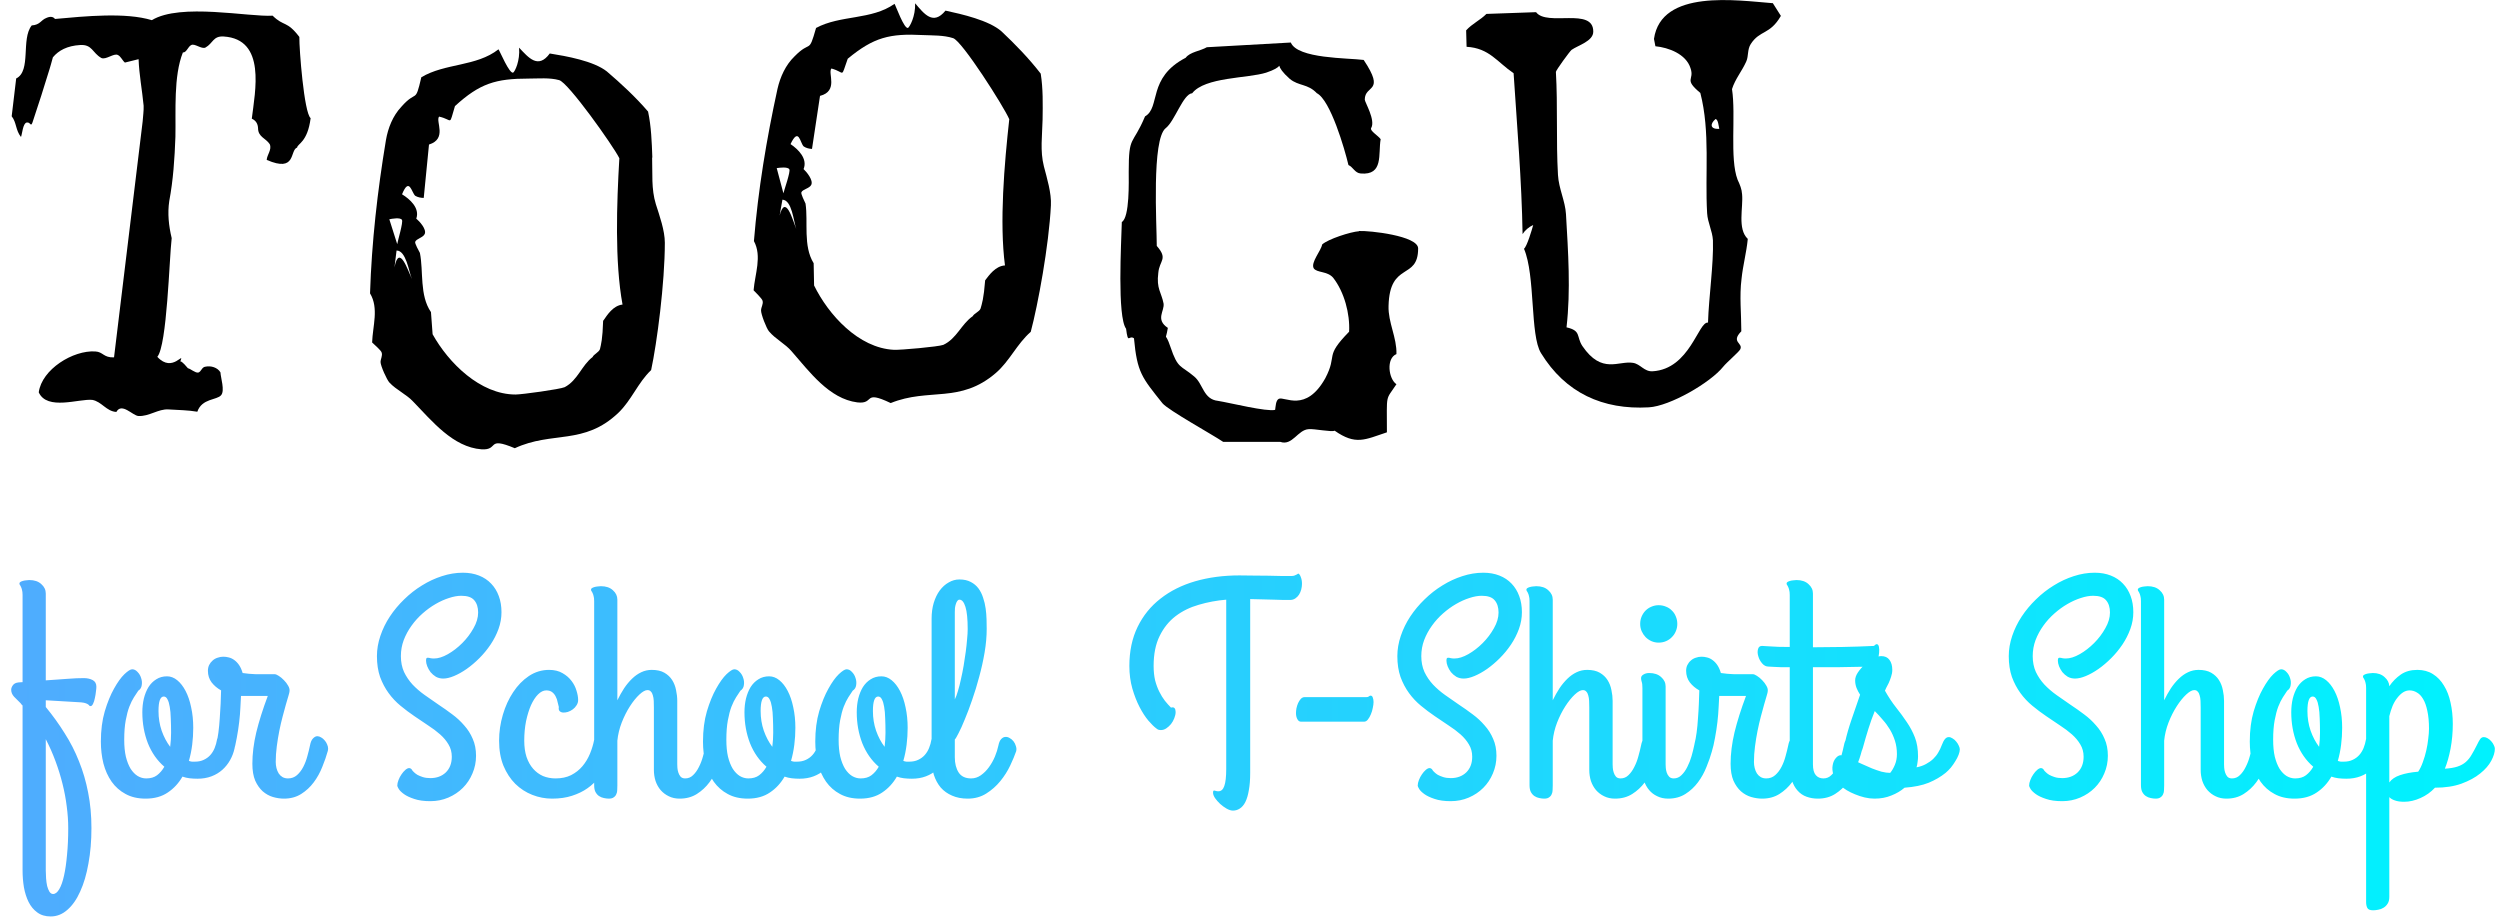 <svg width="212" height="78" viewBox="0 0 212 78" fill="none" xmlns="http://www.w3.org/2000/svg">
<g clip-path="url(#clip0_4212_1663)">
<path d="M23.127 1.329C21.12 1.459 15.302 0.232 12.877 1.71C10.637 1.032 7.245 1.375 4.662 1.608C4.522 1.422 4.29 1.366 3.946 1.515C3.444 1.71 3.416 2.11 2.691 2.156C1.762 3.308 2.673 6.013 1.372 6.654L0.991 9.86C1.409 10.38 1.316 11.05 1.781 11.616C1.883 11.356 1.939 10.455 2.264 10.39C2.589 10.325 2.598 10.817 2.756 10.38C3.258 8.884 3.751 7.342 4.206 5.845C4.243 5.706 4.364 5.334 4.485 4.86C4.968 4.275 5.702 3.885 6.78 3.819C7.83 3.745 7.83 4.489 8.592 4.916C8.973 5.102 9.67 4.479 9.996 4.665C10.237 4.767 10.377 5.13 10.591 5.306L11.752 5.018C11.799 6.338 12.05 7.602 12.18 8.968C12.198 9.414 12.124 9.86 12.096 10.306L9.67 30.305C8.769 30.342 8.76 29.84 8.081 29.803C6.204 29.682 3.546 31.318 3.286 33.269C3.992 34.84 6.706 33.799 7.821 33.91C8.62 34.05 9.02 34.886 9.866 34.933C10.321 34.106 11.241 35.239 11.734 35.277C12.626 35.332 13.434 34.663 14.28 34.719C15.126 34.775 15.934 34.775 16.733 34.914C17.124 33.771 18.406 33.938 18.75 33.511C19.084 33.13 18.713 32.024 18.694 31.578C18.453 31.16 17.876 30.992 17.421 31.095C17.105 31.123 17.077 31.522 16.808 31.596C16.538 31.624 16.194 31.29 15.934 31.225C15.85 31.132 15.432 30.611 15.293 30.649C15.665 29.682 14.642 31.689 13.341 30.258C14.168 29.283 14.354 21.932 14.559 20.194C14.308 19.144 14.196 18.103 14.354 17.044C14.689 15.269 14.81 13.438 14.875 11.598C14.921 9.405 14.707 6.468 15.507 4.451C15.822 4.47 15.943 3.94 16.222 3.819C16.501 3.661 17.096 4.191 17.421 4.033C18.071 3.671 18.062 3.039 18.964 3.095C22.588 3.318 21.631 7.75 21.352 10.064C21.705 10.222 21.863 10.501 21.882 10.864C21.882 11.626 22.541 11.709 22.876 12.23C23.071 12.694 22.644 13.113 22.616 13.559C25.153 14.665 24.549 12.741 25.199 12.508C25.218 12.193 26.082 12.072 26.342 10.018C25.785 9.581 25.366 4.126 25.385 3.132C24.307 1.719 24.093 2.286 23.118 1.329H23.127Z" fill="black"/>
<path d="M55.318 13.354C55.272 12.053 55.225 10.715 54.956 9.46C53.878 8.206 52.67 7.091 51.462 6.059C50.337 5.167 48.014 4.758 46.62 4.535C45.635 5.883 44.826 4.897 44.018 4.042C44.111 5.167 43.665 6.059 43.525 6.152C43.209 6.329 42.364 4.275 42.271 4.182C40.394 5.659 37.745 5.344 35.728 6.552C35.189 8.884 35.366 7.537 34.028 9.061C33.312 9.823 32.903 10.854 32.727 11.886C32.011 16.189 31.518 20.528 31.379 24.878C32.141 26.132 31.602 27.656 31.556 29.041C31.732 29.218 32.318 29.71 32.364 29.896C32.457 30.165 32.271 30.435 32.271 30.704C32.271 31.02 32.81 32.228 33.033 32.452C33.619 33.074 34.465 33.437 35.05 34.069C36.62 35.685 38.414 37.925 40.83 38.102C42.354 38.195 41.193 36.977 43.655 38.009C46.834 36.531 49.519 37.786 52.437 35.007C53.562 33.929 54.092 32.452 55.216 31.383C55.709 29.097 56.378 23.995 56.378 20.584C56.378 19.553 55.931 18.298 55.616 17.313C55.216 16.012 55.346 14.711 55.3 13.373L55.318 13.354ZM33.005 18.596C33.228 18.549 33.944 18.419 34.083 18.642C34.214 18.819 33.721 20.436 33.684 20.705L33.015 18.596H33.005ZM33.452 22.675L33.628 21.244C34.437 21.244 34.66 22.991 34.929 23.66C34.613 22.991 33.851 20.612 33.452 22.675ZM51.146 27.192C51.099 28.762 50.969 29.208 50.876 29.608C50.783 29.877 50.337 30.054 50.253 30.277C49.315 30.992 48.999 32.247 47.884 32.833C47.484 33.009 44.259 33.455 43.72 33.455C40.719 33.455 38.033 30.769 36.685 28.344L36.546 26.467C35.561 25.036 35.923 23.019 35.608 21.448C35.515 21.272 35.161 20.64 35.208 20.51C35.301 20.24 35.877 20.157 36.016 19.841C36.193 19.441 35.57 18.763 35.301 18.54C35.617 17.648 34.762 16.886 34.093 16.477C34.715 14.953 34.901 16.346 35.217 16.607C35.44 16.737 35.71 16.783 35.933 16.783L36.379 12.258C37.949 11.765 36.918 10.287 37.234 9.888C38.442 10.157 38.042 10.743 38.581 8.996C40.691 7.072 42.029 6.663 44.854 6.663C45.663 6.663 46.601 6.57 47.41 6.793C48.172 6.97 52.019 12.397 52.521 13.419C52.298 17.229 52.121 22.201 52.791 25.826C51.982 25.918 51.489 26.718 51.173 27.173L51.146 27.192Z" fill="black"/>
<path d="M88.411 10.157C88.43 8.856 88.457 7.518 88.253 6.245C87.24 4.935 86.088 3.754 84.935 2.667C83.867 1.719 81.553 1.199 80.177 0.901C79.127 2.193 78.365 1.171 77.603 0.279C77.64 1.403 77.138 2.277 77.008 2.36C76.683 2.528 75.94 0.427 75.856 0.325C73.904 1.71 71.275 1.255 69.202 2.37C68.552 4.665 68.793 3.336 67.371 4.786C66.619 5.511 66.163 6.524 65.931 7.537C65.002 11.793 64.286 16.105 63.933 20.445C64.63 21.737 64.016 23.233 63.905 24.617C64.072 24.803 64.63 25.324 64.667 25.51C64.741 25.779 64.546 26.039 64.537 26.309C64.518 26.625 65.002 27.861 65.206 28.093C65.754 28.753 66.591 29.152 67.139 29.803C68.626 31.494 70.299 33.818 72.706 34.124C74.22 34.292 73.124 33.028 75.531 34.18C78.783 32.86 81.404 34.254 84.452 31.624C85.623 30.611 86.236 29.162 87.407 28.14C88.011 25.881 88.95 20.817 89.117 17.415C89.173 16.384 88.783 15.111 88.522 14.107C88.188 12.787 88.383 11.496 88.411 10.157ZM66.935 14.358C67.055 14.544 66.489 16.133 66.433 16.393L65.866 14.256C66.089 14.219 66.814 14.126 66.935 14.358ZM66.098 18.354L66.349 16.932C67.158 16.969 67.288 18.726 67.52 19.413C67.241 18.726 66.6 16.319 66.089 18.354H66.098ZM85.223 22.508C84.415 22.554 83.876 23.335 83.541 23.772C83.421 25.333 83.263 25.779 83.151 26.169C83.049 26.43 82.594 26.588 82.491 26.811C81.516 27.48 81.134 28.716 79.991 29.245C79.582 29.403 76.339 29.692 75.8 29.664C72.799 29.515 70.252 26.69 69.035 24.209L68.998 22.322C68.087 20.844 68.542 18.846 68.31 17.267C68.226 17.081 67.901 16.439 67.957 16.309C68.059 16.049 68.644 15.984 68.793 15.678C68.988 15.287 68.403 14.581 68.143 14.339C68.505 13.456 67.687 12.657 67.037 12.22C67.743 10.734 67.845 12.127 68.152 12.416C68.366 12.564 68.635 12.62 68.858 12.629L69.537 8.131C71.126 7.723 70.178 6.189 70.503 5.808C71.702 6.133 71.265 6.7 71.888 4.981C74.09 3.16 75.447 2.825 78.272 2.974C79.081 3.011 80.019 2.974 80.819 3.234C81.571 3.448 85.14 9.061 85.586 10.111C85.168 13.902 84.74 18.856 85.223 22.517V22.508Z" fill="black"/>
<path d="M115.249 19.608C114.534 19.655 112.61 20.277 112.118 20.733C112.025 21.272 111.133 22.257 111.402 22.75C111.672 23.149 112.564 22.973 113.056 23.558C113.995 24.766 114.487 26.606 114.404 28.13C112.257 30.323 113.465 30.007 112.387 32.071C110.733 35.026 108.939 33.595 108.447 33.818C108.177 33.948 108.177 34.487 108.131 34.756C107.415 34.933 104.367 34.171 103.289 33.994C102.035 33.864 102.035 32.563 101.273 31.931C100.111 30.946 99.888 31.308 99.256 29.422C98.763 27.944 98.81 29.152 99.033 27.805C97.955 27.089 98.763 26.374 98.671 25.742C98.494 24.803 98.048 24.487 98.224 23.14C98.317 22.062 99.079 21.978 98.094 20.854C98.094 19.06 97.648 11.802 98.856 10.864C99.618 10.278 100.334 7.955 101.096 7.908C102.174 6.524 105.798 6.654 107.369 6.161C108.066 5.929 108.372 5.725 108.484 5.576C108.53 5.771 108.735 6.124 109.376 6.691C110.138 7.314 110.9 7.091 111.662 7.899C112.824 8.485 114.032 12.648 114.348 13.995C114.748 14.172 114.887 14.665 115.379 14.711C117.35 14.887 116.857 13.057 117.08 11.802C116.904 11.533 116.142 11.087 116.272 10.864C116.671 10.194 115.733 8.67 115.733 8.447C115.733 7.146 117.526 7.908 115.64 5.083C114.292 4.907 110.036 4.99 109.46 3.606L102.341 4.005C101.802 4.321 100.91 4.405 100.548 4.897C97.276 6.598 98.438 9.107 97.1 9.869C96.022 12.425 95.715 11.393 95.715 14.572C95.715 15.334 95.808 18.428 95.13 18.828C95.083 20.575 94.73 26.848 95.492 27.879C95.669 29.264 95.715 28.372 96.161 28.688C96.431 31.596 96.83 32.005 98.578 34.199C99.07 34.784 102.787 36.838 103.726 37.47H108.568C109.599 37.832 110.045 36.438 110.984 36.392C111.43 36.345 112.954 36.661 113.177 36.522C114.971 37.776 115.733 37.284 117.61 36.661C117.61 33.26 117.47 34.022 118.418 32.582C117.749 32.136 117.526 30.388 118.418 30.026C118.465 28.641 117.703 27.34 117.749 25.946C117.842 22.136 120.258 23.8 120.258 21.067C120.258 19.989 116.095 19.543 115.24 19.59L115.249 19.608Z" fill="black"/>
<path d="M150.312 0.269C147.292 0.037 140.87 -0.948 140.257 3.299L140.378 3.922C141.502 4.033 142.971 4.581 143.352 5.771C143.723 6.83 142.729 6.663 144.188 7.881C145.043 11.198 144.569 14.72 144.764 18.075C144.811 18.884 145.21 19.571 145.257 20.38C145.322 22.396 144.904 25.203 144.839 27.359C144.021 27.229 143.315 31.299 140.136 31.485C139.421 31.522 139.114 30.872 138.482 30.77C137.255 30.565 135.843 31.773 134.189 29.348C133.65 28.53 134.114 28.047 132.841 27.759C133.204 24.599 132.981 21.383 132.795 18.159C132.73 17.044 132.181 15.993 132.116 14.832C131.949 11.923 132.107 8.996 131.94 6.096C131.94 5.966 133.101 4.368 133.269 4.228C133.826 3.838 135.109 3.494 135.109 2.686C135.127 0.576 131.187 2.277 130.258 1.032L126.048 1.18C125.537 1.701 124.84 2.007 124.329 2.574L124.366 3.968C126.299 4.08 126.949 5.26 128.353 6.208C128.65 10.771 129.04 15.324 129.115 19.85C129.319 19.525 129.663 19.237 130.016 19.079C129.905 19.488 129.486 20.9 129.235 21.095C130.211 23.372 129.737 28.428 130.676 29.942C132.748 33.325 135.927 34.766 139.82 34.542C141.614 34.44 145.043 32.452 146.13 31.095C146.428 30.723 147.45 29.859 147.571 29.626C147.85 29.069 146.734 29.041 147.664 28.093C147.664 26.615 147.496 25.101 147.682 23.651C147.794 22.526 148.1 21.43 148.212 20.259C147.311 19.413 147.84 17.592 147.729 16.477C147.701 16.031 147.552 15.678 147.348 15.241C146.66 13.438 147.218 9.776 146.874 7.555C147.143 6.691 147.729 6.022 148.091 5.195C148.286 4.739 148.166 4.2 148.463 3.736C149.244 2.528 150.08 2.974 151.019 1.347L150.331 0.26L150.312 0.269ZM145.48 10.092C145.703 10.13 145.74 10.706 145.796 10.929C145.034 10.975 144.969 10.529 145.48 10.092Z" fill="black"/>
</g>
<path d="M3.882 59.383V59.954C4.474 60.673 5.007 61.414 5.481 62.176C5.964 62.929 6.37 63.725 6.7 64.562C7.039 65.4 7.297 66.285 7.475 67.216C7.661 68.147 7.754 69.15 7.754 70.225C7.754 71.308 7.669 72.307 7.5 73.221C7.339 74.143 7.106 74.935 6.802 75.595C6.506 76.263 6.142 76.784 5.71 77.156C5.287 77.529 4.817 77.715 4.301 77.715C3.844 77.715 3.463 77.601 3.158 77.372C2.854 77.152 2.608 76.856 2.422 76.483C2.244 76.12 2.113 75.705 2.028 75.239C1.952 74.774 1.914 74.3 1.914 73.817V59.827C1.889 59.802 1.859 59.772 1.825 59.738C1.8 59.704 1.774 59.671 1.749 59.637C1.546 59.434 1.36 59.247 1.19 59.078C1.03 58.9 0.949 58.706 0.949 58.494C0.949 58.367 0.996 58.24 1.089 58.113C1.182 57.978 1.334 57.898 1.546 57.872C1.588 57.872 1.639 57.868 1.698 57.859C1.757 57.851 1.829 57.847 1.914 57.847V50.458C1.914 50.272 1.897 50.124 1.863 50.014C1.838 49.904 1.808 49.819 1.774 49.76C1.749 49.692 1.719 49.641 1.686 49.607C1.66 49.565 1.647 49.523 1.647 49.48C1.647 49.43 1.673 49.387 1.724 49.353C1.774 49.32 1.842 49.29 1.927 49.265C2.011 49.239 2.1 49.222 2.193 49.214C2.295 49.197 2.392 49.188 2.485 49.188C2.917 49.188 3.256 49.303 3.501 49.531C3.755 49.751 3.882 50.018 3.882 50.331V57.694C4.187 57.669 4.491 57.648 4.796 57.631C5.101 57.605 5.397 57.584 5.685 57.567C5.972 57.542 6.235 57.525 6.472 57.517C6.717 57.508 6.929 57.504 7.106 57.504C7.394 57.504 7.644 57.559 7.855 57.669C8.067 57.779 8.173 57.969 8.173 58.24C8.173 58.333 8.16 58.469 8.135 58.647C8.118 58.824 8.088 59.006 8.046 59.192C8.012 59.379 7.961 59.539 7.894 59.675C7.834 59.81 7.762 59.878 7.678 59.878C7.635 59.878 7.602 59.865 7.576 59.84C7.559 59.806 7.525 59.772 7.475 59.738C7.432 59.704 7.365 59.671 7.271 59.637C7.187 59.603 7.056 59.578 6.878 59.56L3.882 59.383ZM5.786 70.225C5.786 69.632 5.744 69.019 5.659 68.384C5.583 67.757 5.465 67.123 5.304 66.48C5.143 65.828 4.944 65.185 4.707 64.55C4.47 63.907 4.195 63.285 3.882 62.684V73.817C3.882 74.02 3.89 74.241 3.907 74.478C3.924 74.715 3.954 74.93 3.996 75.125C4.047 75.32 4.11 75.481 4.187 75.607C4.271 75.743 4.377 75.811 4.504 75.811C4.69 75.811 4.864 75.675 5.024 75.404C5.185 75.133 5.321 74.748 5.431 74.249C5.541 73.758 5.625 73.17 5.685 72.484C5.752 71.807 5.786 71.054 5.786 70.225ZM18.405 62.709C18.422 62.607 18.477 62.523 18.57 62.455C18.672 62.387 18.786 62.341 18.913 62.315C19.04 62.29 19.171 62.29 19.307 62.315C19.451 62.341 19.573 62.4 19.675 62.493C19.785 62.578 19.861 62.7 19.903 62.861C19.954 63.014 19.95 63.213 19.891 63.458C19.814 63.813 19.688 64.148 19.51 64.461C19.34 64.766 19.125 65.037 18.862 65.273C18.6 65.51 18.291 65.697 17.936 65.832C17.58 65.967 17.182 66.035 16.742 66.035C16.505 66.035 16.281 66.022 16.069 65.997C15.866 65.972 15.667 65.925 15.473 65.857C15.151 66.416 14.736 66.865 14.229 67.203C13.721 67.55 13.094 67.724 12.35 67.724C11.69 67.724 11.122 67.592 10.648 67.33C10.175 67.076 9.781 66.729 9.468 66.289C9.155 65.841 8.922 65.324 8.77 64.74C8.626 64.156 8.554 63.538 8.554 62.887C8.554 61.93 8.664 61.075 8.884 60.322C9.112 59.56 9.375 58.917 9.671 58.393C9.967 57.859 10.259 57.453 10.547 57.174C10.843 56.895 11.063 56.755 11.207 56.755C11.376 56.755 11.529 56.831 11.664 56.983C11.808 57.127 11.909 57.301 11.969 57.504C12.037 57.699 12.053 57.898 12.02 58.101C11.994 58.304 11.897 58.46 11.727 58.57C11.626 58.731 11.503 58.917 11.359 59.129C11.224 59.34 11.093 59.607 10.966 59.929C10.847 60.242 10.746 60.627 10.661 61.084C10.576 61.541 10.534 62.091 10.534 62.734C10.534 63.285 10.581 63.763 10.674 64.169C10.775 64.575 10.911 64.918 11.08 65.197C11.258 65.468 11.457 65.671 11.677 65.807C11.905 65.942 12.146 66.01 12.4 66.01C12.773 66.01 13.078 65.921 13.315 65.743C13.56 65.557 13.767 65.316 13.937 65.019C13.327 64.495 12.862 63.83 12.54 63.026C12.227 62.214 12.07 61.338 12.07 60.398C12.07 59.992 12.113 59.607 12.197 59.243C12.29 58.871 12.421 58.545 12.591 58.266C12.769 57.986 12.989 57.766 13.251 57.605C13.513 57.436 13.818 57.352 14.165 57.352C14.47 57.352 14.758 57.462 15.028 57.682C15.299 57.902 15.536 58.206 15.739 58.596C15.942 58.985 16.099 59.446 16.209 59.98C16.328 60.513 16.387 61.092 16.387 61.719C16.387 62.201 16.357 62.679 16.298 63.153C16.239 63.627 16.145 64.084 16.019 64.524C16.112 64.558 16.196 64.579 16.273 64.588C16.357 64.588 16.446 64.588 16.539 64.588C16.818 64.588 17.064 64.537 17.275 64.436C17.495 64.334 17.682 64.199 17.834 64.029C17.986 63.86 18.109 63.661 18.202 63.433C18.295 63.204 18.363 62.963 18.405 62.709ZM13.441 60.297C13.441 60.881 13.53 61.435 13.708 61.96C13.894 62.485 14.135 62.942 14.432 63.331C14.482 62.916 14.508 62.519 14.508 62.138C14.508 61.698 14.499 61.291 14.482 60.919C14.474 60.538 14.444 60.212 14.394 59.941C14.351 59.671 14.288 59.459 14.203 59.307C14.127 59.146 14.021 59.065 13.886 59.065C13.589 59.065 13.441 59.476 13.441 60.297ZM24.08 67.724C23.775 67.724 23.462 67.677 23.141 67.584C22.828 67.491 22.54 67.33 22.277 67.102C22.023 66.873 21.812 66.573 21.643 66.2C21.482 65.819 21.401 65.341 21.401 64.766C21.401 63.928 21.511 63.043 21.731 62.112C21.96 61.173 22.286 60.14 22.709 59.015H20.729H20.436C20.428 59.269 20.411 59.59 20.386 59.98C20.369 60.369 20.335 60.783 20.284 61.224C20.233 61.664 20.166 62.108 20.081 62.557C20.005 63.005 19.908 63.42 19.789 63.801C19.704 64.072 19.569 64.228 19.383 64.27C19.205 64.313 19.027 64.283 18.85 64.182C18.672 64.072 18.528 63.915 18.418 63.712C18.308 63.509 18.283 63.297 18.342 63.077C18.41 62.815 18.469 62.497 18.52 62.125C18.57 61.744 18.608 61.346 18.634 60.932C18.668 60.508 18.693 60.09 18.71 59.675C18.727 59.252 18.74 58.875 18.748 58.545C18.426 58.367 18.16 58.143 17.948 57.872C17.737 57.593 17.631 57.263 17.631 56.882C17.631 56.704 17.665 56.543 17.732 56.399C17.809 56.247 17.906 56.12 18.024 56.019C18.143 55.908 18.283 55.828 18.443 55.777C18.604 55.718 18.769 55.688 18.939 55.688C19.091 55.688 19.247 55.71 19.408 55.752C19.578 55.794 19.734 55.87 19.878 55.98C20.03 56.09 20.166 56.234 20.284 56.412C20.403 56.59 20.5 56.81 20.576 57.072C20.788 57.098 20.965 57.119 21.109 57.136C21.262 57.144 21.389 57.153 21.49 57.161C21.592 57.17 21.676 57.174 21.744 57.174C21.812 57.174 21.88 57.174 21.947 57.174H23.306C23.382 57.174 23.492 57.22 23.636 57.313C23.788 57.407 23.936 57.529 24.08 57.682C24.224 57.825 24.342 57.982 24.436 58.151C24.537 58.321 24.575 58.481 24.55 58.634C24.55 58.685 24.52 58.807 24.461 59.002C24.402 59.197 24.33 59.442 24.245 59.738C24.16 60.035 24.067 60.377 23.966 60.767C23.864 61.148 23.771 61.55 23.686 61.973C23.602 62.396 23.53 62.836 23.471 63.293C23.412 63.742 23.382 64.182 23.382 64.613C23.382 64.791 23.403 64.965 23.445 65.134C23.488 65.303 23.551 65.455 23.636 65.591C23.72 65.718 23.826 65.819 23.953 65.895C24.088 65.972 24.245 66.01 24.423 66.01C24.719 66.01 24.973 65.917 25.185 65.731C25.396 65.544 25.574 65.311 25.718 65.032C25.862 64.753 25.976 64.453 26.061 64.131C26.154 63.801 26.23 63.492 26.289 63.204C26.34 62.933 26.424 62.739 26.543 62.62C26.662 62.493 26.784 62.43 26.911 62.43C27.013 62.43 27.119 62.464 27.229 62.531C27.338 62.59 27.436 62.671 27.52 62.773C27.614 62.874 27.686 62.988 27.736 63.115C27.796 63.242 27.825 63.369 27.825 63.496C27.825 63.538 27.821 63.572 27.812 63.598C27.804 63.623 27.8 63.648 27.8 63.674C27.681 64.106 27.525 64.558 27.33 65.032C27.144 65.506 26.903 65.942 26.606 66.34C26.31 66.738 25.955 67.068 25.54 67.33C25.125 67.592 24.639 67.724 24.08 67.724ZM36.496 67.939C35.946 67.939 35.489 67.876 35.125 67.749C34.761 67.63 34.473 67.495 34.262 67.343C34.05 67.19 33.902 67.046 33.817 66.911C33.733 66.767 33.69 66.674 33.69 66.632C33.69 66.48 33.724 66.319 33.792 66.149C33.86 65.972 33.944 65.811 34.046 65.667C34.148 65.515 34.258 65.388 34.376 65.286C34.495 65.185 34.6 65.134 34.693 65.134C34.812 65.134 34.909 65.21 34.985 65.362C35.002 65.379 35.045 65.421 35.112 65.489C35.18 65.557 35.273 65.629 35.392 65.705C35.519 65.773 35.671 65.836 35.849 65.895C36.035 65.955 36.251 65.984 36.496 65.984C37.029 65.984 37.465 65.824 37.804 65.502C38.142 65.172 38.312 64.728 38.312 64.169C38.312 63.78 38.218 63.433 38.032 63.128C37.855 62.823 37.617 62.54 37.321 62.277C37.025 62.015 36.687 61.761 36.306 61.516C35.925 61.262 35.535 60.999 35.138 60.728C34.74 60.458 34.351 60.166 33.97 59.852C33.589 59.539 33.25 59.18 32.954 58.773C32.658 58.367 32.417 57.91 32.23 57.402C32.053 56.886 31.964 56.298 31.964 55.638C31.964 55.071 32.061 54.499 32.256 53.924C32.45 53.348 32.717 52.802 33.056 52.286C33.403 51.761 33.809 51.275 34.274 50.826C34.74 50.369 35.243 49.976 35.785 49.645C36.327 49.307 36.89 49.045 37.474 48.858C38.066 48.664 38.658 48.566 39.251 48.566C39.759 48.566 40.216 48.647 40.622 48.808C41.028 48.968 41.371 49.197 41.65 49.493C41.93 49.781 42.145 50.132 42.298 50.547C42.45 50.953 42.526 51.41 42.526 51.918C42.526 52.4 42.442 52.874 42.273 53.34C42.103 53.805 41.879 54.245 41.6 54.66C41.32 55.075 41.003 55.46 40.648 55.815C40.3 56.162 39.941 56.467 39.568 56.73C39.204 56.983 38.849 57.182 38.502 57.326C38.155 57.47 37.85 57.542 37.588 57.542C37.359 57.542 37.152 57.491 36.966 57.39C36.788 57.28 36.636 57.148 36.509 56.996C36.39 56.835 36.297 56.67 36.23 56.501C36.162 56.323 36.128 56.167 36.128 56.031C36.128 55.921 36.141 55.849 36.166 55.815C36.2 55.782 36.242 55.769 36.293 55.777C36.352 55.777 36.424 55.79 36.509 55.815C36.593 55.832 36.691 55.841 36.801 55.841C37.156 55.841 37.55 55.718 37.981 55.473C38.413 55.227 38.819 54.914 39.2 54.533C39.581 54.152 39.898 53.733 40.152 53.276C40.415 52.819 40.546 52.375 40.546 51.943C40.546 51.503 40.436 51.156 40.216 50.902C40.004 50.648 39.64 50.522 39.124 50.522C38.802 50.522 38.451 50.585 38.07 50.712C37.698 50.83 37.321 51 36.94 51.22C36.56 51.44 36.191 51.706 35.836 52.02C35.48 52.333 35.167 52.68 34.897 53.06C34.626 53.433 34.406 53.839 34.236 54.279C34.075 54.711 33.995 55.164 33.995 55.638C33.995 56.137 34.084 56.586 34.262 56.983C34.448 57.373 34.689 57.728 34.985 58.05C35.29 58.371 35.633 58.668 36.014 58.938C36.395 59.209 36.784 59.48 37.182 59.751C37.579 60.013 37.969 60.288 38.35 60.576C38.73 60.855 39.069 61.169 39.365 61.516C39.67 61.854 39.911 62.235 40.089 62.658C40.275 63.073 40.368 63.551 40.368 64.093C40.368 64.618 40.267 65.117 40.063 65.591C39.869 66.056 39.598 66.463 39.251 66.81C38.904 67.157 38.493 67.432 38.02 67.635C37.546 67.838 37.038 67.939 36.496 67.939ZM46.817 67.724C46.242 67.724 45.683 67.618 45.142 67.406C44.6 67.195 44.117 66.882 43.694 66.467C43.28 66.052 42.945 65.54 42.691 64.931C42.446 64.321 42.323 63.615 42.323 62.81C42.323 62.066 42.429 61.334 42.641 60.614C42.852 59.895 43.144 59.256 43.517 58.697C43.889 58.13 44.333 57.673 44.85 57.326C45.374 56.979 45.946 56.806 46.563 56.806C47.012 56.806 47.393 56.899 47.706 57.085C48.019 57.263 48.273 57.483 48.468 57.745C48.662 57.999 48.802 58.274 48.887 58.57C48.98 58.867 49.026 59.129 49.026 59.357C49.026 59.527 48.98 59.679 48.887 59.815C48.802 59.95 48.696 60.064 48.569 60.157C48.442 60.25 48.303 60.322 48.15 60.373C47.998 60.415 47.863 60.432 47.744 60.424C47.626 60.415 47.528 60.373 47.452 60.297C47.384 60.221 47.363 60.106 47.389 59.954C47.355 59.844 47.321 59.709 47.287 59.548C47.262 59.387 47.211 59.235 47.135 59.091C47.067 58.938 46.97 58.812 46.843 58.71C46.716 58.6 46.542 58.545 46.322 58.545C46.085 58.545 45.852 58.659 45.624 58.888C45.404 59.108 45.205 59.412 45.027 59.802C44.858 60.191 44.718 60.644 44.608 61.16C44.507 61.676 44.456 62.227 44.456 62.81C44.456 63.327 44.52 63.784 44.647 64.182C44.782 64.579 44.968 64.914 45.205 65.185C45.442 65.455 45.721 65.663 46.043 65.807C46.373 65.942 46.728 66.01 47.109 66.01C47.617 66.01 48.057 65.917 48.43 65.731C48.81 65.536 49.132 65.282 49.395 64.969C49.657 64.656 49.868 64.304 50.029 63.915C50.19 63.526 50.309 63.132 50.385 62.734C50.444 62.447 50.562 62.256 50.74 62.163C50.926 62.062 51.113 62.036 51.299 62.087C51.493 62.138 51.658 62.248 51.794 62.417C51.938 62.578 51.997 62.773 51.972 63.001C51.938 63.263 51.874 63.564 51.781 63.902C51.697 64.241 51.57 64.584 51.4 64.931C51.231 65.278 51.015 65.62 50.753 65.959C50.499 66.289 50.186 66.585 49.813 66.848C49.441 67.11 49.005 67.322 48.506 67.482C48.015 67.643 47.452 67.724 46.817 67.724ZM50.385 50.978C50.385 50.792 50.368 50.644 50.334 50.534C50.309 50.424 50.279 50.34 50.245 50.28C50.22 50.213 50.19 50.162 50.156 50.128C50.131 50.086 50.118 50.043 50.118 50.001C50.118 49.95 50.144 49.908 50.194 49.874C50.245 49.84 50.313 49.81 50.398 49.785C50.482 49.76 50.571 49.743 50.664 49.734C50.766 49.717 50.863 49.709 50.956 49.709C51.388 49.709 51.726 49.823 51.972 50.052C52.226 50.272 52.352 50.538 52.352 50.852V59.383C52.53 59.019 52.721 58.68 52.924 58.367C53.135 58.054 53.36 57.783 53.597 57.555C53.842 57.318 54.1 57.136 54.371 57.009C54.65 56.873 54.951 56.806 55.273 56.806C55.704 56.806 56.06 56.886 56.339 57.047C56.618 57.208 56.838 57.415 56.999 57.669C57.16 57.923 57.27 58.206 57.329 58.52C57.397 58.833 57.431 59.137 57.431 59.434V64.816C57.431 64.876 57.435 64.973 57.443 65.108C57.452 65.235 57.477 65.367 57.52 65.502C57.562 65.637 57.625 65.756 57.71 65.857C57.803 65.959 57.934 66.01 58.103 66.01C58.366 66.01 58.59 65.917 58.776 65.731C58.971 65.544 59.136 65.311 59.272 65.032C59.415 64.753 59.53 64.453 59.614 64.131C59.707 63.801 59.783 63.492 59.843 63.204C59.894 62.942 59.97 62.751 60.071 62.633C60.181 62.514 60.296 62.451 60.414 62.442C60.541 62.425 60.668 62.455 60.795 62.531C60.922 62.607 61.032 62.709 61.125 62.836C61.218 62.954 61.286 63.09 61.328 63.242C61.379 63.395 61.387 63.538 61.353 63.674C61.235 64.106 61.078 64.558 60.884 65.032C60.698 65.506 60.456 65.942 60.16 66.34C59.864 66.738 59.508 67.068 59.094 67.33C58.679 67.592 58.192 67.724 57.634 67.724C57.287 67.724 56.978 67.656 56.707 67.52C56.445 67.394 56.216 67.22 56.022 67C55.835 66.78 55.691 66.522 55.59 66.226C55.497 65.929 55.45 65.616 55.45 65.286V60.005C55.45 59.802 55.446 59.611 55.438 59.434C55.429 59.256 55.404 59.099 55.361 58.964C55.328 58.828 55.273 58.723 55.196 58.647C55.129 58.562 55.031 58.52 54.904 58.52C54.718 58.52 54.49 58.647 54.219 58.9C53.948 59.154 53.681 59.484 53.419 59.891C53.157 60.297 52.924 60.758 52.721 61.274C52.526 61.782 52.403 62.294 52.352 62.81V66.606C52.352 66.733 52.348 66.865 52.34 67C52.34 67.127 52.315 67.241 52.264 67.343C52.221 67.453 52.149 67.542 52.048 67.609C51.955 67.686 51.815 67.724 51.629 67.724C51.502 67.724 51.362 67.707 51.21 67.673C51.066 67.647 50.931 67.592 50.804 67.508C50.685 67.432 50.584 67.317 50.499 67.165C50.423 67.021 50.385 66.826 50.385 66.581V50.978ZM69.466 62.709C69.483 62.607 69.538 62.523 69.631 62.455C69.732 62.387 69.847 62.341 69.974 62.315C70.101 62.29 70.232 62.29 70.367 62.315C70.511 62.341 70.634 62.4 70.735 62.493C70.845 62.578 70.921 62.7 70.964 62.861C71.015 63.014 71.01 63.213 70.951 63.458C70.875 63.813 70.748 64.148 70.57 64.461C70.401 64.766 70.185 65.037 69.923 65.273C69.66 65.51 69.352 65.697 68.996 65.832C68.641 65.967 68.243 66.035 67.803 66.035C67.566 66.035 67.341 66.022 67.13 65.997C66.927 65.972 66.728 65.925 66.533 65.857C66.212 66.416 65.797 66.865 65.289 67.203C64.781 67.55 64.155 67.724 63.41 67.724C62.75 67.724 62.183 67.592 61.709 67.33C61.235 67.076 60.842 66.729 60.528 66.289C60.215 65.841 59.982 65.324 59.83 64.74C59.686 64.156 59.614 63.538 59.614 62.887C59.614 61.93 59.724 61.075 59.944 60.322C60.173 59.56 60.435 58.917 60.731 58.393C61.028 57.859 61.32 57.453 61.607 57.174C61.904 56.895 62.124 56.755 62.268 56.755C62.437 56.755 62.589 56.831 62.725 56.983C62.868 57.127 62.97 57.301 63.029 57.504C63.097 57.699 63.114 57.898 63.08 58.101C63.055 58.304 62.957 58.46 62.788 58.57C62.687 58.731 62.564 58.917 62.42 59.129C62.285 59.34 62.153 59.607 62.026 59.929C61.908 60.242 61.806 60.627 61.722 61.084C61.637 61.541 61.595 62.091 61.595 62.734C61.595 63.285 61.641 63.763 61.734 64.169C61.836 64.575 61.971 64.918 62.141 65.197C62.318 65.468 62.517 65.671 62.737 65.807C62.966 65.942 63.207 66.01 63.461 66.01C63.833 66.01 64.138 65.921 64.375 65.743C64.62 65.557 64.828 65.316 64.997 65.019C64.388 64.495 63.922 63.83 63.601 63.026C63.287 62.214 63.131 61.338 63.131 60.398C63.131 59.992 63.173 59.607 63.258 59.243C63.351 58.871 63.482 58.545 63.651 58.266C63.829 57.986 64.049 57.766 64.311 57.605C64.574 57.436 64.879 57.352 65.226 57.352C65.53 57.352 65.818 57.462 66.089 57.682C66.36 57.902 66.597 58.206 66.8 58.596C67.003 58.985 67.159 59.446 67.269 59.98C67.388 60.513 67.447 61.092 67.447 61.719C67.447 62.201 67.418 62.679 67.358 63.153C67.299 63.627 67.206 64.084 67.079 64.524C67.172 64.558 67.257 64.579 67.333 64.588C67.418 64.588 67.507 64.588 67.6 64.588C67.879 64.588 68.124 64.537 68.336 64.436C68.556 64.334 68.742 64.199 68.894 64.029C69.047 63.86 69.17 63.661 69.263 63.433C69.356 63.204 69.424 62.963 69.466 62.709ZM64.502 60.297C64.502 60.881 64.591 61.435 64.769 61.96C64.955 62.485 65.196 62.942 65.492 63.331C65.543 62.916 65.568 62.519 65.568 62.138C65.568 61.698 65.56 61.291 65.543 60.919C65.534 60.538 65.505 60.212 65.454 59.941C65.412 59.671 65.348 59.459 65.264 59.307C65.188 59.146 65.082 59.065 64.946 59.065C64.65 59.065 64.502 59.476 64.502 60.297ZM78.987 62.709C79.004 62.607 79.059 62.523 79.152 62.455C79.254 62.387 79.368 62.341 79.495 62.315C79.622 62.29 79.753 62.29 79.889 62.315C80.033 62.341 80.155 62.4 80.257 62.493C80.367 62.578 80.443 62.7 80.485 62.861C80.536 63.014 80.532 63.213 80.473 63.458C80.397 63.813 80.269 64.148 80.092 64.461C79.922 64.766 79.707 65.037 79.444 65.273C79.182 65.51 78.873 65.697 78.518 65.832C78.162 65.967 77.764 66.035 77.324 66.035C77.087 66.035 76.863 66.022 76.651 65.997C76.448 65.972 76.249 65.925 76.055 65.857C75.733 66.416 75.318 66.865 74.811 67.203C74.303 67.55 73.676 67.724 72.932 67.724C72.272 67.724 71.704 67.592 71.231 67.33C70.757 67.076 70.363 66.729 70.05 66.289C69.737 65.841 69.504 65.324 69.352 64.74C69.208 64.156 69.136 63.538 69.136 62.887C69.136 61.93 69.246 61.075 69.466 60.322C69.694 59.56 69.957 58.917 70.253 58.393C70.549 57.859 70.841 57.453 71.129 57.174C71.425 56.895 71.645 56.755 71.789 56.755C71.958 56.755 72.111 56.831 72.246 56.983C72.39 57.127 72.492 57.301 72.551 57.504C72.618 57.699 72.635 57.898 72.602 58.101C72.576 58.304 72.479 58.46 72.31 58.57C72.208 58.731 72.085 58.917 71.941 59.129C71.806 59.34 71.675 59.607 71.548 59.929C71.429 60.242 71.328 60.627 71.243 61.084C71.159 61.541 71.116 62.091 71.116 62.734C71.116 63.285 71.163 63.763 71.256 64.169C71.357 64.575 71.493 64.918 71.662 65.197C71.84 65.468 72.039 65.671 72.259 65.807C72.487 65.942 72.728 66.01 72.982 66.01C73.355 66.01 73.659 65.921 73.897 65.743C74.142 65.557 74.349 65.316 74.519 65.019C73.909 64.495 73.444 63.83 73.122 63.026C72.809 62.214 72.652 61.338 72.652 60.398C72.652 59.992 72.695 59.607 72.779 59.243C72.872 58.871 73.004 58.545 73.173 58.266C73.351 57.986 73.571 57.766 73.833 57.605C74.095 57.436 74.4 57.352 74.747 57.352C75.052 57.352 75.34 57.462 75.61 57.682C75.881 57.902 76.118 58.206 76.321 58.596C76.524 58.985 76.681 59.446 76.791 59.98C76.909 60.513 76.969 61.092 76.969 61.719C76.969 62.201 76.939 62.679 76.88 63.153C76.821 63.627 76.728 64.084 76.601 64.524C76.694 64.558 76.778 64.579 76.855 64.588C76.939 64.588 77.028 64.588 77.121 64.588C77.4 64.588 77.646 64.537 77.857 64.436C78.078 64.334 78.264 64.199 78.416 64.029C78.568 63.86 78.691 63.661 78.784 63.433C78.877 63.204 78.945 62.963 78.987 62.709ZM74.023 60.297C74.023 60.881 74.112 61.435 74.29 61.96C74.476 62.485 74.717 62.942 75.014 63.331C75.064 62.916 75.09 62.519 75.09 62.138C75.09 61.698 75.081 61.291 75.064 60.919C75.056 60.538 75.026 60.212 74.976 59.941C74.933 59.671 74.87 59.459 74.785 59.307C74.709 59.146 74.603 59.065 74.468 59.065C74.171 59.065 74.023 59.476 74.023 60.297ZM80.968 59.307C81.061 59.129 81.15 58.892 81.234 58.596C81.328 58.291 81.412 57.957 81.488 57.593C81.573 57.229 81.649 56.848 81.717 56.45C81.784 56.052 81.844 55.663 81.894 55.282C81.945 54.901 81.983 54.546 82.009 54.216C82.043 53.877 82.06 53.59 82.06 53.352C82.06 52.489 81.996 51.859 81.869 51.461C81.742 51.055 81.573 50.852 81.361 50.852C81.294 50.852 81.234 50.885 81.184 50.953C81.133 51.021 81.091 51.11 81.057 51.22C81.023 51.321 80.997 51.435 80.981 51.562C80.972 51.681 80.968 51.791 80.968 51.893V59.307ZM84.662 63.23C84.713 62.976 84.789 62.794 84.891 62.684C85.001 62.565 85.115 62.502 85.233 62.493C85.36 62.476 85.487 62.506 85.614 62.582C85.741 62.65 85.851 62.743 85.944 62.861C86.037 62.98 86.105 63.115 86.147 63.268C86.198 63.411 86.207 63.555 86.173 63.699C86.054 64.046 85.885 64.453 85.665 64.918C85.445 65.383 85.166 65.824 84.827 66.238C84.489 66.653 84.091 67.004 83.634 67.292C83.177 67.58 82.652 67.724 82.06 67.724C81.56 67.724 81.12 67.639 80.739 67.47C80.358 67.309 80.037 67.08 79.774 66.784C79.52 66.48 79.326 66.12 79.19 65.705C79.064 65.282 79 64.812 79 64.296V52.464C79 51.981 79.059 51.537 79.178 51.131C79.305 50.716 79.474 50.365 79.686 50.077C79.906 49.781 80.159 49.552 80.447 49.392C80.735 49.222 81.04 49.138 81.361 49.138C81.742 49.138 82.064 49.21 82.326 49.353C82.588 49.489 82.804 49.671 82.974 49.899C83.143 50.128 83.274 50.39 83.367 50.687C83.469 50.983 83.541 51.287 83.583 51.601C83.625 51.905 83.651 52.21 83.659 52.515C83.668 52.811 83.672 53.082 83.672 53.327C83.672 53.962 83.613 54.63 83.494 55.333C83.376 56.027 83.223 56.713 83.037 57.39C82.859 58.067 82.66 58.718 82.44 59.345C82.229 59.963 82.022 60.513 81.818 60.995C81.624 61.477 81.446 61.871 81.285 62.176C81.133 62.48 81.027 62.658 80.968 62.709V64.22C80.968 64.745 81.078 65.176 81.298 65.515C81.518 65.845 81.869 66.01 82.352 66.01C82.648 66.01 82.923 65.921 83.177 65.743C83.439 65.557 83.668 65.329 83.862 65.058C84.065 64.778 84.235 64.478 84.37 64.156C84.505 63.826 84.603 63.517 84.662 63.23ZM106.016 65.54C106.016 66.116 105.978 66.606 105.901 67.013C105.834 67.419 105.736 67.749 105.609 68.003C105.482 68.257 105.326 68.443 105.14 68.561C104.962 68.68 104.767 68.739 104.556 68.739C104.395 68.739 104.217 68.684 104.022 68.574C103.828 68.464 103.642 68.329 103.464 68.168C103.295 68.007 103.151 67.842 103.032 67.673C102.922 67.504 102.867 67.356 102.867 67.228C102.867 67.144 102.876 67.089 102.893 67.064C102.918 67.046 102.948 67.038 102.981 67.038C103.024 67.046 103.07 67.059 103.121 67.076C103.18 67.093 103.244 67.102 103.312 67.102C103.549 67.102 103.718 66.954 103.819 66.657C103.929 66.353 103.984 65.87 103.984 65.21V50.852C103.18 50.919 102.406 51.063 101.661 51.283C100.916 51.495 100.26 51.816 99.693 52.248C99.126 52.68 98.674 53.242 98.335 53.937C97.996 54.622 97.827 55.468 97.827 56.476C97.827 56.924 97.87 57.33 97.954 57.694C98.047 58.05 98.166 58.371 98.31 58.659C98.454 58.947 98.61 59.201 98.779 59.421C98.957 59.641 99.13 59.836 99.3 60.005C99.444 59.963 99.545 59.98 99.605 60.056C99.664 60.132 99.693 60.238 99.693 60.373C99.693 60.542 99.655 60.72 99.579 60.906C99.511 61.084 99.418 61.249 99.3 61.401C99.181 61.545 99.046 61.668 98.894 61.77C98.75 61.863 98.602 61.909 98.449 61.909C98.382 61.909 98.314 61.901 98.246 61.884C98.187 61.867 98.123 61.829 98.056 61.77C97.87 61.634 97.645 61.414 97.383 61.109C97.12 60.796 96.871 60.411 96.634 59.954C96.397 59.497 96.194 58.977 96.024 58.393C95.855 57.8 95.77 57.161 95.77 56.476C95.77 55.223 96.003 54.118 96.469 53.162C96.934 52.206 97.582 51.406 98.411 50.763C99.241 50.111 100.222 49.62 101.356 49.29C102.499 48.96 103.747 48.795 105.102 48.795C105.415 48.795 105.791 48.799 106.231 48.808C106.68 48.808 107.124 48.812 107.564 48.82C108.005 48.829 108.398 48.837 108.745 48.846C109.101 48.846 109.342 48.846 109.469 48.846C109.579 48.846 109.668 48.837 109.735 48.82C109.812 48.795 109.871 48.77 109.913 48.744C109.964 48.719 110.002 48.698 110.027 48.681C110.053 48.655 110.074 48.643 110.091 48.643C110.133 48.643 110.171 48.672 110.205 48.731C110.247 48.782 110.281 48.85 110.307 48.935C110.34 49.011 110.366 49.1 110.383 49.201C110.4 49.303 110.408 49.404 110.408 49.506C110.408 49.658 110.387 49.819 110.345 49.988C110.302 50.149 110.239 50.297 110.154 50.433C110.07 50.56 109.964 50.665 109.837 50.75C109.71 50.835 109.562 50.877 109.393 50.877C109.299 50.877 109.126 50.877 108.872 50.877C108.627 50.868 108.343 50.86 108.021 50.852C107.7 50.843 107.361 50.835 107.006 50.826C106.65 50.818 106.32 50.809 106.016 50.801V65.54ZM115.88 59.116C115.973 59.116 116.041 59.095 116.083 59.053C116.134 59.01 116.18 58.989 116.223 58.989C116.316 58.989 116.379 59.044 116.413 59.154C116.455 59.264 116.477 59.391 116.477 59.535C116.477 59.671 116.455 59.836 116.413 60.03C116.379 60.217 116.324 60.398 116.248 60.576C116.18 60.745 116.096 60.894 115.994 61.02C115.901 61.139 115.795 61.198 115.677 61.198H110.319C110.192 61.198 110.091 61.126 110.015 60.982C109.938 60.839 109.9 60.669 109.9 60.475C109.9 60.356 109.913 60.221 109.938 60.068C109.972 59.908 110.019 59.759 110.078 59.624C110.146 59.48 110.222 59.362 110.307 59.269C110.4 59.167 110.51 59.116 110.637 59.116H115.88ZM123.027 67.939C122.477 67.939 122.02 67.876 121.656 67.749C121.292 67.63 121.005 67.495 120.793 67.343C120.581 67.19 120.433 67.046 120.349 66.911C120.264 66.767 120.222 66.674 120.222 66.632C120.222 66.48 120.256 66.319 120.323 66.149C120.391 65.972 120.476 65.811 120.577 65.667C120.679 65.515 120.789 65.388 120.907 65.286C121.026 65.185 121.132 65.134 121.225 65.134C121.343 65.134 121.44 65.21 121.517 65.362C121.534 65.379 121.576 65.421 121.644 65.489C121.711 65.557 121.804 65.629 121.923 65.705C122.05 65.773 122.202 65.836 122.38 65.895C122.566 65.955 122.782 65.984 123.027 65.984C123.561 65.984 123.996 65.824 124.335 65.502C124.674 65.172 124.843 64.728 124.843 64.169C124.843 63.78 124.75 63.433 124.563 63.128C124.386 62.823 124.149 62.54 123.853 62.277C123.556 62.015 123.218 61.761 122.837 61.516C122.456 61.262 122.067 60.999 121.669 60.728C121.271 60.458 120.882 60.166 120.501 59.852C120.12 59.539 119.782 59.18 119.485 58.773C119.189 58.367 118.948 57.91 118.762 57.402C118.584 56.886 118.495 56.298 118.495 55.638C118.495 55.071 118.592 54.499 118.787 53.924C118.982 53.348 119.248 52.802 119.587 52.286C119.934 51.761 120.34 51.275 120.806 50.826C121.271 50.369 121.775 49.976 122.316 49.645C122.858 49.307 123.421 49.045 124.005 48.858C124.597 48.664 125.19 48.566 125.782 48.566C126.29 48.566 126.747 48.647 127.153 48.808C127.56 48.968 127.902 49.197 128.182 49.493C128.461 49.781 128.677 50.132 128.829 50.547C128.981 50.953 129.058 51.41 129.058 51.918C129.058 52.4 128.973 52.874 128.804 53.34C128.634 53.805 128.41 54.245 128.131 54.66C127.852 55.075 127.534 55.46 127.179 55.815C126.832 56.162 126.472 56.467 126.1 56.73C125.736 56.983 125.38 57.182 125.033 57.326C124.686 57.47 124.382 57.542 124.119 57.542C123.891 57.542 123.683 57.491 123.497 57.39C123.319 57.28 123.167 57.148 123.04 56.996C122.922 56.835 122.828 56.67 122.761 56.501C122.693 56.323 122.659 56.167 122.659 56.031C122.659 55.921 122.672 55.849 122.697 55.815C122.731 55.782 122.773 55.769 122.824 55.777C122.883 55.777 122.955 55.79 123.04 55.815C123.125 55.832 123.222 55.841 123.332 55.841C123.688 55.841 124.081 55.718 124.513 55.473C124.944 55.227 125.351 54.914 125.731 54.533C126.112 54.152 126.43 53.733 126.684 53.276C126.946 52.819 127.077 52.375 127.077 51.943C127.077 51.503 126.967 51.156 126.747 50.902C126.535 50.648 126.172 50.522 125.655 50.522C125.334 50.522 124.982 50.585 124.602 50.712C124.229 50.83 123.853 51 123.472 51.22C123.091 51.44 122.723 51.706 122.367 52.02C122.012 52.333 121.699 52.68 121.428 53.06C121.157 53.433 120.937 53.839 120.768 54.279C120.607 54.711 120.526 55.164 120.526 55.638C120.526 56.137 120.615 56.586 120.793 56.983C120.979 57.373 121.22 57.728 121.517 58.05C121.821 58.371 122.164 58.668 122.545 58.938C122.926 59.209 123.315 59.48 123.713 59.751C124.111 60.013 124.5 60.288 124.881 60.576C125.262 60.855 125.6 61.169 125.896 61.516C126.201 61.854 126.442 62.235 126.62 62.658C126.806 63.073 126.899 63.551 126.899 64.093C126.899 64.618 126.798 65.117 126.595 65.591C126.4 66.056 126.129 66.463 125.782 66.81C125.435 67.157 125.025 67.432 124.551 67.635C124.077 67.838 123.569 67.939 123.027 67.939ZM129.705 50.978C129.705 50.792 129.688 50.644 129.654 50.534C129.629 50.424 129.599 50.34 129.565 50.28C129.54 50.213 129.51 50.162 129.477 50.128C129.451 50.086 129.438 50.043 129.438 50.001C129.438 49.95 129.464 49.908 129.515 49.874C129.565 49.84 129.633 49.81 129.718 49.785C129.802 49.76 129.891 49.743 129.984 49.734C130.086 49.717 130.183 49.709 130.276 49.709C130.708 49.709 131.047 49.823 131.292 50.052C131.546 50.272 131.673 50.538 131.673 50.852V59.383C131.851 59.019 132.041 58.68 132.244 58.367C132.456 58.054 132.68 57.783 132.917 57.555C133.162 57.318 133.421 57.136 133.691 57.009C133.971 56.873 134.271 56.806 134.593 56.806C135.024 56.806 135.38 56.886 135.659 57.047C135.938 57.208 136.159 57.415 136.319 57.669C136.48 57.923 136.59 58.206 136.649 58.52C136.717 58.833 136.751 59.137 136.751 59.434V64.816C136.751 64.876 136.755 64.973 136.764 65.108C136.772 65.235 136.798 65.367 136.84 65.502C136.882 65.637 136.946 65.756 137.03 65.857C137.123 65.959 137.255 66.01 137.424 66.01C137.686 66.01 137.91 65.917 138.097 65.731C138.291 65.544 138.456 65.311 138.592 65.032C138.736 64.753 138.85 64.453 138.935 64.131C139.028 63.801 139.104 63.492 139.163 63.204C139.214 62.942 139.29 62.751 139.392 62.633C139.502 62.514 139.616 62.451 139.734 62.442C139.861 62.425 139.988 62.455 140.115 62.531C140.242 62.607 140.352 62.709 140.445 62.836C140.538 62.954 140.606 63.09 140.648 63.242C140.699 63.395 140.708 63.538 140.674 63.674C140.555 64.106 140.399 64.558 140.204 65.032C140.018 65.506 139.777 65.942 139.48 66.34C139.184 66.738 138.829 67.068 138.414 67.33C137.999 67.592 137.513 67.724 136.954 67.724C136.607 67.724 136.298 67.656 136.027 67.52C135.765 67.394 135.536 67.22 135.342 67C135.156 66.78 135.012 66.522 134.91 66.226C134.817 65.929 134.771 65.616 134.771 65.286V60.005C134.771 59.802 134.766 59.611 134.758 59.434C134.749 59.256 134.724 59.099 134.682 58.964C134.648 58.828 134.593 58.723 134.517 58.647C134.449 58.562 134.352 58.52 134.225 58.52C134.038 58.52 133.81 58.647 133.539 58.9C133.268 59.154 133.002 59.484 132.739 59.891C132.477 60.297 132.244 60.758 132.041 61.274C131.846 61.782 131.724 62.294 131.673 62.81V66.606C131.673 66.733 131.669 66.865 131.66 67C131.66 67.127 131.635 67.241 131.584 67.343C131.542 67.453 131.47 67.542 131.368 67.609C131.275 67.686 131.135 67.724 130.949 67.724C130.822 67.724 130.683 67.707 130.53 67.673C130.386 67.647 130.251 67.592 130.124 67.508C130.006 67.432 129.904 67.317 129.819 67.165C129.743 67.021 129.705 66.826 129.705 66.581V50.978ZM140.648 54.495C140.437 54.495 140.234 54.453 140.039 54.368C139.853 54.283 139.688 54.169 139.544 54.025C139.409 53.882 139.299 53.717 139.214 53.53C139.129 53.336 139.087 53.128 139.087 52.908C139.087 52.68 139.129 52.468 139.214 52.273C139.299 52.079 139.409 51.914 139.544 51.778C139.688 51.634 139.853 51.524 140.039 51.448C140.234 51.364 140.437 51.321 140.648 51.321C140.877 51.321 141.089 51.364 141.283 51.448C141.478 51.524 141.643 51.634 141.778 51.778C141.922 51.914 142.032 52.079 142.108 52.273C142.193 52.468 142.235 52.68 142.235 52.908C142.235 53.128 142.193 53.336 142.108 53.53C142.032 53.717 141.922 53.882 141.778 54.025C141.643 54.169 141.478 54.283 141.283 54.368C141.089 54.453 140.877 54.495 140.648 54.495ZM141.245 64.816C141.245 64.876 141.249 64.973 141.258 65.108C141.266 65.235 141.292 65.367 141.334 65.502C141.376 65.637 141.444 65.756 141.537 65.857C141.63 65.959 141.761 66.01 141.931 66.01C142.185 66.01 142.405 65.917 142.591 65.731C142.785 65.544 142.951 65.311 143.086 65.032C143.23 64.753 143.348 64.453 143.441 64.131C143.535 63.801 143.611 63.492 143.67 63.204C143.721 62.942 143.797 62.751 143.898 62.633C144.008 62.514 144.123 62.451 144.241 62.442C144.368 62.425 144.491 62.455 144.609 62.531C144.736 62.607 144.846 62.709 144.939 62.836C145.041 62.954 145.113 63.09 145.155 63.242C145.206 63.395 145.215 63.538 145.181 63.674C145.062 64.106 144.906 64.558 144.711 65.032C144.525 65.506 144.284 65.942 143.987 66.34C143.691 66.738 143.336 67.068 142.921 67.33C142.506 67.592 142.02 67.724 141.461 67.724C141.114 67.724 140.805 67.656 140.534 67.52C140.263 67.394 140.035 67.22 139.849 67C139.662 66.78 139.519 66.522 139.417 66.226C139.324 65.929 139.277 65.616 139.277 65.286V58.342C139.277 58.096 139.256 57.919 139.214 57.809C139.18 57.699 139.163 57.597 139.163 57.504C139.163 57.377 139.231 57.275 139.366 57.199C139.502 57.115 139.662 57.072 139.849 57.072C140.28 57.072 140.619 57.187 140.864 57.415C141.118 57.635 141.245 57.902 141.245 58.215V64.816ZM149.434 67.724C149.129 67.724 148.816 67.677 148.494 67.584C148.181 67.491 147.893 67.33 147.631 67.102C147.377 66.873 147.165 66.573 146.996 66.2C146.835 65.819 146.755 65.341 146.755 64.766C146.755 63.928 146.865 63.043 147.085 62.112C147.313 61.173 147.639 60.14 148.062 59.015H146.082H145.79C145.782 59.269 145.765 59.59 145.739 59.98C145.722 60.369 145.688 60.783 145.638 61.224C145.587 61.664 145.519 62.108 145.435 62.557C145.358 63.005 145.261 63.42 145.143 63.801C145.058 64.072 144.923 64.228 144.736 64.27C144.559 64.313 144.381 64.283 144.203 64.182C144.025 64.072 143.882 63.915 143.771 63.712C143.661 63.509 143.636 63.297 143.695 63.077C143.763 62.815 143.822 62.497 143.873 62.125C143.924 61.744 143.962 61.346 143.987 60.932C144.021 60.508 144.047 60.09 144.063 59.675C144.08 59.252 144.093 58.875 144.102 58.545C143.78 58.367 143.513 58.143 143.302 57.872C143.09 57.593 142.984 57.263 142.984 56.882C142.984 56.704 143.018 56.543 143.086 56.399C143.162 56.247 143.259 56.12 143.378 56.019C143.496 55.908 143.636 55.828 143.797 55.777C143.958 55.718 144.123 55.688 144.292 55.688C144.444 55.688 144.601 55.71 144.762 55.752C144.931 55.794 145.088 55.87 145.231 55.98C145.384 56.09 145.519 56.234 145.638 56.412C145.756 56.59 145.854 56.81 145.93 57.072C146.141 57.098 146.319 57.119 146.463 57.136C146.615 57.144 146.742 57.153 146.844 57.161C146.945 57.17 147.03 57.174 147.098 57.174C147.165 57.174 147.233 57.174 147.301 57.174H148.659C148.735 57.174 148.845 57.22 148.989 57.313C149.142 57.407 149.29 57.529 149.434 57.682C149.577 57.825 149.696 57.982 149.789 58.151C149.891 58.321 149.929 58.481 149.903 58.634C149.903 58.685 149.874 58.807 149.814 59.002C149.755 59.197 149.683 59.442 149.599 59.738C149.514 60.035 149.421 60.377 149.319 60.767C149.218 61.148 149.125 61.55 149.04 61.973C148.955 62.396 148.883 62.836 148.824 63.293C148.765 63.742 148.735 64.182 148.735 64.613C148.735 64.791 148.757 64.965 148.799 65.134C148.841 65.303 148.905 65.455 148.989 65.591C149.074 65.718 149.18 65.819 149.307 65.895C149.442 65.972 149.599 66.01 149.776 66.01C150.073 66.01 150.326 65.917 150.538 65.731C150.75 65.544 150.927 65.311 151.071 65.032C151.215 64.753 151.329 64.453 151.414 64.131C151.507 63.801 151.583 63.492 151.643 63.204C151.693 62.933 151.778 62.739 151.896 62.62C152.015 62.493 152.138 62.43 152.265 62.43C152.366 62.43 152.472 62.464 152.582 62.531C152.692 62.59 152.789 62.671 152.874 62.773C152.967 62.874 153.039 62.988 153.09 63.115C153.149 63.242 153.179 63.369 153.179 63.496C153.179 63.538 153.174 63.572 153.166 63.598C153.158 63.623 153.153 63.648 153.153 63.674C153.035 64.106 152.878 64.558 152.684 65.032C152.497 65.506 152.256 65.942 151.96 66.34C151.664 66.738 151.308 67.068 150.894 67.33C150.479 67.592 149.992 67.724 149.434 67.724ZM149.421 54.774C149.616 54.791 149.831 54.804 150.068 54.812C150.271 54.829 150.517 54.842 150.805 54.851C151.092 54.851 151.414 54.855 151.77 54.863V50.458C151.77 50.272 151.753 50.124 151.719 50.014C151.693 49.904 151.664 49.819 151.63 49.76C151.604 49.692 151.575 49.641 151.541 49.607C151.516 49.565 151.503 49.523 151.503 49.48C151.503 49.43 151.528 49.387 151.579 49.353C151.63 49.32 151.698 49.29 151.782 49.265C151.867 49.239 151.956 49.222 152.049 49.214C152.15 49.197 152.248 49.188 152.341 49.188C152.772 49.188 153.111 49.303 153.356 49.531C153.61 49.751 153.737 50.018 153.737 50.331V54.889C154.533 54.889 155.371 54.88 156.251 54.863C157.14 54.846 158.028 54.817 158.917 54.774C159.035 54.648 159.129 54.601 159.196 54.635C159.272 54.669 159.319 54.749 159.336 54.876C159.361 55.003 159.366 55.16 159.349 55.346C159.332 55.532 159.298 55.714 159.247 55.892C159.196 56.061 159.124 56.209 159.031 56.336C158.947 56.463 158.849 56.526 158.739 56.526C157.698 56.552 156.776 56.569 155.972 56.577C155.176 56.577 154.431 56.577 153.737 56.577V64.816C153.737 65.24 153.818 65.544 153.979 65.731C154.139 65.917 154.355 66.01 154.626 66.01C154.888 66.01 155.113 65.917 155.299 65.731C155.493 65.544 155.659 65.311 155.794 65.032C155.938 64.753 156.052 64.453 156.137 64.131C156.23 63.801 156.306 63.492 156.365 63.204C156.416 62.933 156.501 62.739 156.619 62.62C156.738 62.493 156.86 62.43 156.987 62.43C157.089 62.43 157.195 62.464 157.305 62.531C157.415 62.59 157.512 62.671 157.597 62.773C157.69 62.874 157.762 62.988 157.812 63.115C157.872 63.242 157.901 63.369 157.901 63.496C157.901 63.513 157.901 63.534 157.901 63.56C157.901 63.585 157.893 63.623 157.876 63.674C157.766 64.106 157.614 64.558 157.419 65.032C157.233 65.506 156.987 65.942 156.683 66.34C156.386 66.738 156.031 67.068 155.616 67.33C155.201 67.592 154.715 67.724 154.156 67.724C153.809 67.724 153.488 67.669 153.191 67.559C152.904 67.457 152.654 67.288 152.442 67.051C152.231 66.822 152.066 66.526 151.947 66.162C151.829 65.798 151.77 65.358 151.77 64.842V56.577C151.482 56.577 151.224 56.577 150.995 56.577C150.775 56.569 150.589 56.56 150.437 56.552C150.259 56.543 150.102 56.535 149.967 56.526C149.764 56.526 149.586 56.438 149.434 56.26C149.273 56.074 149.163 55.87 149.104 55.65C149.036 55.43 149.027 55.231 149.078 55.054C149.12 54.867 149.235 54.774 149.421 54.774ZM157.965 63.433C157.897 63.703 157.77 63.873 157.584 63.94C157.398 64 157.212 63.991 157.025 63.915C156.848 63.839 156.695 63.708 156.568 63.522C156.45 63.335 156.416 63.132 156.467 62.912C156.594 62.337 156.776 61.702 157.013 61.008C157.258 60.305 157.499 59.607 157.736 58.913C157.609 58.718 157.508 58.524 157.432 58.329C157.355 58.126 157.317 57.914 157.317 57.694C157.317 57.474 157.398 57.246 157.559 57.009C157.728 56.763 157.927 56.539 158.155 56.336C158.392 56.133 158.633 55.968 158.879 55.841C159.133 55.705 159.349 55.638 159.526 55.638C159.84 55.638 160.072 55.743 160.225 55.955C160.385 56.167 160.466 56.45 160.466 56.806C160.466 57 160.432 57.195 160.364 57.39C160.305 57.576 160.237 57.754 160.161 57.923C160.085 58.084 160.013 58.223 159.945 58.342C159.886 58.46 159.852 58.536 159.844 58.57C160.148 59.112 160.466 59.59 160.796 60.005C161.126 60.42 161.426 60.83 161.697 61.236C161.977 61.643 162.205 62.074 162.383 62.531C162.561 62.988 162.649 63.526 162.649 64.144C162.649 64.296 162.637 64.453 162.611 64.613C162.594 64.774 162.565 64.926 162.522 65.07C162.827 65.011 163.094 64.918 163.322 64.791C163.559 64.664 163.762 64.52 163.932 64.359C164.109 64.19 164.253 64.008 164.363 63.813C164.482 63.619 164.579 63.416 164.655 63.204C164.748 62.959 164.841 62.781 164.935 62.671C165.028 62.561 165.133 62.506 165.252 62.506C165.362 62.506 165.472 62.544 165.582 62.62C165.701 62.688 165.802 62.777 165.887 62.887C165.98 62.997 166.052 63.111 166.103 63.23C166.162 63.348 166.191 63.454 166.191 63.547C166.191 63.674 166.158 63.826 166.09 64.004C166.022 64.182 165.929 64.364 165.811 64.55C165.701 64.736 165.574 64.918 165.43 65.096C165.286 65.265 165.138 65.413 164.985 65.54C164.579 65.87 164.101 66.149 163.551 66.378C163.001 66.598 162.319 66.738 161.507 66.797C161.194 67.068 160.821 67.288 160.39 67.457C159.966 67.635 159.488 67.724 158.955 67.724C158.684 67.724 158.405 67.69 158.117 67.622C157.838 67.554 157.567 67.466 157.305 67.356C157.051 67.254 156.818 67.14 156.606 67.013C156.395 66.886 156.226 66.759 156.099 66.632C155.777 66.327 155.57 66.022 155.477 65.718C155.383 65.405 155.362 65.125 155.413 64.88C155.455 64.634 155.544 64.436 155.68 64.283C155.815 64.122 155.955 64.042 156.099 64.042C156.183 64.042 156.314 64.08 156.492 64.156C156.678 64.224 156.89 64.317 157.127 64.436C157.364 64.546 157.622 64.664 157.901 64.791C158.181 64.918 158.46 65.041 158.739 65.159C159.019 65.269 159.289 65.362 159.552 65.439C159.823 65.506 160.068 65.54 160.288 65.54C160.432 65.371 160.563 65.147 160.682 64.867C160.8 64.588 160.859 64.283 160.859 63.953C160.859 63.547 160.804 63.17 160.694 62.823C160.584 62.476 160.44 62.155 160.263 61.858C160.085 61.562 159.882 61.287 159.653 61.033C159.433 60.771 159.209 60.525 158.98 60.297C158.777 60.796 158.6 61.291 158.447 61.782C158.295 62.265 158.134 62.815 157.965 63.433ZM174.875 67.939C174.325 67.939 173.868 67.876 173.504 67.749C173.14 67.63 172.852 67.495 172.641 67.343C172.429 67.19 172.281 67.046 172.196 66.911C172.112 66.767 172.069 66.674 172.069 66.632C172.069 66.48 172.103 66.319 172.171 66.149C172.239 65.972 172.323 65.811 172.425 65.667C172.526 65.515 172.636 65.388 172.755 65.286C172.873 65.185 172.979 65.134 173.072 65.134C173.191 65.134 173.288 65.21 173.364 65.362C173.381 65.379 173.424 65.421 173.491 65.489C173.559 65.557 173.652 65.629 173.771 65.705C173.897 65.773 174.05 65.836 174.228 65.895C174.414 65.955 174.63 65.984 174.875 65.984C175.408 65.984 175.844 65.824 176.183 65.502C176.521 65.172 176.69 64.728 176.69 64.169C176.69 63.78 176.597 63.433 176.411 63.128C176.233 62.823 175.996 62.54 175.7 62.277C175.404 62.015 175.065 61.761 174.685 61.516C174.304 61.262 173.914 60.999 173.517 60.728C173.119 60.458 172.729 60.166 172.349 59.852C171.968 59.539 171.629 59.18 171.333 58.773C171.037 58.367 170.796 57.91 170.609 57.402C170.432 56.886 170.343 56.298 170.343 55.638C170.343 55.071 170.44 54.499 170.635 53.924C170.829 53.348 171.096 52.802 171.435 52.286C171.782 51.761 172.188 51.275 172.653 50.826C173.119 50.369 173.622 49.976 174.164 49.645C174.706 49.307 175.269 49.045 175.853 48.858C176.445 48.664 177.037 48.566 177.63 48.566C178.138 48.566 178.595 48.647 179.001 48.808C179.407 48.968 179.75 49.197 180.029 49.493C180.309 49.781 180.524 50.132 180.677 50.547C180.829 50.953 180.905 51.41 180.905 51.918C180.905 52.4 180.821 52.874 180.651 53.34C180.482 53.805 180.258 54.245 179.979 54.66C179.699 55.075 179.382 55.46 179.026 55.815C178.679 56.162 178.32 56.467 177.947 56.73C177.583 56.983 177.228 57.182 176.881 57.326C176.534 57.47 176.229 57.542 175.967 57.542C175.738 57.542 175.531 57.491 175.345 57.39C175.167 57.28 175.015 57.148 174.888 56.996C174.769 56.835 174.676 56.67 174.608 56.501C174.541 56.323 174.507 56.167 174.507 56.031C174.507 55.921 174.52 55.849 174.545 55.815C174.579 55.782 174.621 55.769 174.672 55.777C174.731 55.777 174.803 55.79 174.888 55.815C174.972 55.832 175.07 55.841 175.18 55.841C175.535 55.841 175.929 55.718 176.36 55.473C176.792 55.227 177.198 54.914 177.579 54.533C177.96 54.152 178.277 53.733 178.531 53.276C178.794 52.819 178.925 52.375 178.925 51.943C178.925 51.503 178.815 51.156 178.595 50.902C178.383 50.648 178.019 50.522 177.503 50.522C177.181 50.522 176.83 50.585 176.449 50.712C176.077 50.83 175.7 51 175.319 51.22C174.938 51.44 174.57 51.706 174.215 52.02C173.859 52.333 173.546 52.68 173.275 53.06C173.005 53.433 172.785 53.839 172.615 54.279C172.454 54.711 172.374 55.164 172.374 55.638C172.374 56.137 172.463 56.586 172.641 56.983C172.827 57.373 173.068 57.728 173.364 58.05C173.669 58.371 174.012 58.668 174.393 58.938C174.773 59.209 175.163 59.48 175.561 59.751C175.958 60.013 176.348 60.288 176.729 60.576C177.109 60.855 177.448 61.169 177.744 61.516C178.049 61.854 178.29 62.235 178.468 62.658C178.654 63.073 178.747 63.551 178.747 64.093C178.747 64.618 178.646 65.117 178.442 65.591C178.248 66.056 177.977 66.463 177.63 66.81C177.283 67.157 176.872 67.432 176.398 67.635C175.924 67.838 175.417 67.939 174.875 67.939ZM181.553 50.978C181.553 50.792 181.536 50.644 181.502 50.534C181.477 50.424 181.447 50.34 181.413 50.28C181.388 50.213 181.358 50.162 181.324 50.128C181.299 50.086 181.286 50.043 181.286 50.001C181.286 49.95 181.312 49.908 181.362 49.874C181.413 49.84 181.481 49.81 181.565 49.785C181.65 49.76 181.739 49.743 181.832 49.734C181.934 49.717 182.031 49.709 182.124 49.709C182.556 49.709 182.894 49.823 183.14 50.052C183.394 50.272 183.521 50.538 183.521 50.852V59.383C183.698 59.019 183.889 58.68 184.092 58.367C184.303 58.054 184.528 57.783 184.765 57.555C185.01 57.318 185.268 57.136 185.539 57.009C185.818 56.873 186.119 56.806 186.44 56.806C186.872 56.806 187.228 56.886 187.507 57.047C187.786 57.208 188.006 57.415 188.167 57.669C188.328 57.923 188.438 58.206 188.497 58.52C188.565 58.833 188.599 59.137 188.599 59.434V64.816C188.599 64.876 188.603 64.973 188.611 65.108C188.62 65.235 188.645 65.367 188.688 65.502C188.73 65.637 188.793 65.756 188.878 65.857C188.971 65.959 189.102 66.01 189.271 66.01C189.534 66.01 189.758 65.917 189.944 65.731C190.139 65.544 190.304 65.311 190.439 65.032C190.583 64.753 190.698 64.453 190.782 64.131C190.875 63.801 190.951 63.492 191.011 63.204C191.062 62.942 191.138 62.751 191.239 62.633C191.349 62.514 191.464 62.451 191.582 62.442C191.709 62.425 191.836 62.455 191.963 62.531C192.09 62.607 192.2 62.709 192.293 62.836C192.386 62.954 192.454 63.09 192.496 63.242C192.547 63.395 192.555 63.538 192.521 63.674C192.403 64.106 192.246 64.558 192.052 65.032C191.866 65.506 191.624 65.942 191.328 66.34C191.032 66.738 190.676 67.068 190.262 67.33C189.847 67.592 189.36 67.724 188.802 67.724C188.455 67.724 188.146 67.656 187.875 67.52C187.613 67.394 187.384 67.22 187.189 67C187.003 66.78 186.859 66.522 186.758 66.226C186.665 65.929 186.618 65.616 186.618 65.286V60.005C186.618 59.802 186.614 59.611 186.605 59.434C186.597 59.256 186.572 59.099 186.529 58.964C186.495 58.828 186.44 58.723 186.364 58.647C186.297 58.562 186.199 58.52 186.072 58.52C185.886 58.52 185.658 58.647 185.387 58.9C185.116 59.154 184.849 59.484 184.587 59.891C184.325 60.297 184.092 60.758 183.889 61.274C183.694 61.782 183.571 62.294 183.521 62.81V66.606C183.521 66.733 183.516 66.865 183.508 67C183.508 67.127 183.482 67.241 183.432 67.343C183.389 67.453 183.317 67.542 183.216 67.609C183.123 67.686 182.983 67.724 182.797 67.724C182.67 67.724 182.53 67.707 182.378 67.673C182.234 67.647 182.099 67.592 181.972 67.508C181.853 67.432 181.752 67.317 181.667 67.165C181.591 67.021 181.553 66.826 181.553 66.581V50.978ZM200.634 62.709C200.651 62.607 200.706 62.523 200.799 62.455C200.9 62.387 201.015 62.341 201.142 62.315C201.269 62.29 201.4 62.29 201.535 62.315C201.679 62.341 201.802 62.4 201.903 62.493C202.013 62.578 202.09 62.7 202.132 62.861C202.183 63.014 202.178 63.213 202.119 63.458C202.043 63.813 201.916 64.148 201.738 64.461C201.569 64.766 201.353 65.037 201.091 65.273C200.828 65.51 200.52 65.697 200.164 65.832C199.809 65.967 199.411 66.035 198.971 66.035C198.734 66.035 198.509 66.022 198.298 65.997C198.095 65.972 197.896 65.925 197.701 65.857C197.38 66.416 196.965 66.865 196.457 67.203C195.949 67.55 195.323 67.724 194.578 67.724C193.918 67.724 193.351 67.592 192.877 67.33C192.403 67.076 192.009 66.729 191.696 66.289C191.383 65.841 191.15 65.324 190.998 64.74C190.854 64.156 190.782 63.538 190.782 62.887C190.782 61.93 190.892 61.075 191.112 60.322C191.341 59.56 191.603 58.917 191.899 58.393C192.196 57.859 192.488 57.453 192.775 57.174C193.072 56.895 193.292 56.755 193.436 56.755C193.605 56.755 193.757 56.831 193.893 56.983C194.036 57.127 194.138 57.301 194.197 57.504C194.265 57.699 194.282 57.898 194.248 58.101C194.223 58.304 194.125 58.46 193.956 58.57C193.854 58.731 193.732 58.917 193.588 59.129C193.452 59.34 193.321 59.607 193.194 59.929C193.076 60.242 192.974 60.627 192.89 61.084C192.805 61.541 192.763 62.091 192.763 62.734C192.763 63.285 192.809 63.763 192.902 64.169C193.004 64.575 193.139 64.918 193.309 65.197C193.486 65.468 193.685 65.671 193.905 65.807C194.134 65.942 194.375 66.01 194.629 66.01C195.001 66.01 195.306 65.921 195.543 65.743C195.788 65.557 195.996 65.316 196.165 65.019C195.556 64.495 195.09 63.83 194.769 63.026C194.455 62.214 194.299 61.338 194.299 60.398C194.299 59.992 194.341 59.607 194.426 59.243C194.519 58.871 194.65 58.545 194.819 58.266C194.997 57.986 195.217 57.766 195.479 57.605C195.742 57.436 196.047 57.352 196.394 57.352C196.698 57.352 196.986 57.462 197.257 57.682C197.528 57.902 197.765 58.206 197.968 58.596C198.171 58.985 198.327 59.446 198.438 59.98C198.556 60.513 198.615 61.092 198.615 61.719C198.615 62.201 198.586 62.679 198.526 63.153C198.467 63.627 198.374 64.084 198.247 64.524C198.34 64.558 198.425 64.579 198.501 64.588C198.586 64.588 198.674 64.588 198.768 64.588C199.047 64.588 199.292 64.537 199.504 64.436C199.724 64.334 199.91 64.199 200.062 64.029C200.215 63.86 200.338 63.661 200.431 63.433C200.524 63.204 200.591 62.963 200.634 62.709ZM195.67 60.297C195.67 60.881 195.759 61.435 195.937 61.96C196.123 62.485 196.364 62.942 196.66 63.331C196.711 62.916 196.736 62.519 196.736 62.138C196.736 61.698 196.728 61.291 196.711 60.919C196.702 60.538 196.673 60.212 196.622 59.941C196.58 59.671 196.516 59.459 196.432 59.307C196.355 59.146 196.25 59.065 196.114 59.065C195.818 59.065 195.67 59.476 195.67 60.297ZM203.871 67.99C203.549 67.99 203.287 67.952 203.084 67.876C202.881 67.808 202.724 67.715 202.614 67.597V76.052C202.614 76.289 202.568 76.479 202.475 76.623C202.382 76.775 202.263 76.894 202.119 76.978C201.984 77.063 201.836 77.118 201.675 77.144C201.514 77.177 201.37 77.194 201.243 77.194C200.981 77.194 200.816 77.127 200.748 76.991C200.68 76.856 200.646 76.691 200.646 76.496V58.342C200.646 58.156 200.63 58.008 200.596 57.898C200.57 57.787 200.541 57.703 200.507 57.644C200.481 57.576 200.452 57.525 200.418 57.491C200.393 57.449 200.38 57.402 200.38 57.352C200.38 57.309 200.405 57.271 200.456 57.237C200.507 57.203 200.575 57.174 200.659 57.148C200.744 57.123 200.833 57.106 200.926 57.098C201.027 57.081 201.125 57.072 201.218 57.072C201.632 57.072 201.963 57.187 202.208 57.415C202.462 57.635 202.597 57.893 202.614 58.19C202.885 57.792 203.211 57.462 203.592 57.199C203.973 56.937 204.438 56.806 204.988 56.806C205.496 56.806 205.936 56.924 206.309 57.161C206.689 57.398 207.003 57.724 207.248 58.139C207.502 58.545 207.688 59.027 207.807 59.586C207.934 60.145 207.997 60.745 207.997 61.389C207.997 62.117 207.934 62.815 207.807 63.483C207.68 64.144 207.519 64.711 207.324 65.185C207.756 65.159 208.111 65.1 208.391 65.007C208.67 64.914 208.903 64.787 209.089 64.626C209.284 64.457 209.449 64.254 209.584 64.017C209.728 63.78 209.876 63.509 210.028 63.204C210.147 62.959 210.244 62.781 210.32 62.671C210.405 62.561 210.507 62.506 210.625 62.506C210.735 62.506 210.845 62.54 210.955 62.607C211.074 62.675 211.175 62.76 211.26 62.861C211.353 62.963 211.425 63.073 211.476 63.191C211.535 63.301 211.564 63.403 211.564 63.496C211.564 63.792 211.463 64.131 211.26 64.512C211.057 64.893 210.743 65.252 210.32 65.591C209.906 65.929 209.377 66.217 208.733 66.454C208.099 66.683 207.35 66.797 206.486 66.797C206.131 67.178 205.72 67.47 205.255 67.673C204.789 67.884 204.328 67.99 203.871 67.99ZM204.328 58.545C204.142 58.545 203.96 58.6 203.782 58.71C203.613 58.82 203.452 58.972 203.3 59.167C203.147 59.353 203.012 59.582 202.894 59.852C202.784 60.123 202.69 60.415 202.614 60.728V66.353C202.8 66.082 203.105 65.874 203.528 65.731C203.951 65.587 204.464 65.489 205.064 65.439C205.217 65.21 205.348 64.939 205.458 64.626C205.576 64.304 205.674 63.974 205.75 63.636C205.826 63.297 205.881 62.967 205.915 62.645C205.957 62.324 205.979 62.04 205.979 61.795C205.979 61.203 205.932 60.699 205.839 60.284C205.754 59.87 205.636 59.535 205.483 59.281C205.331 59.019 205.153 58.833 204.95 58.723C204.756 58.604 204.548 58.545 204.328 58.545Z" fill="url(#paint0_linear_4212_1663)"/>
<defs>
<linearGradient id="paint0_linear_4212_1663" x1="1" y1="60.5" x2="210" y2="60.5" gradientUnits="userSpaceOnUse">
<stop stop-color="#4FACFE"/>
<stop offset="1" stop-color="#00F2FE"/>
</linearGradient>
<clipPath id="clip0_4212_1663">
<rect width="150" height="38.083" fill="white" transform="translate(1)"/>
</clipPath>
</defs>
</svg>
